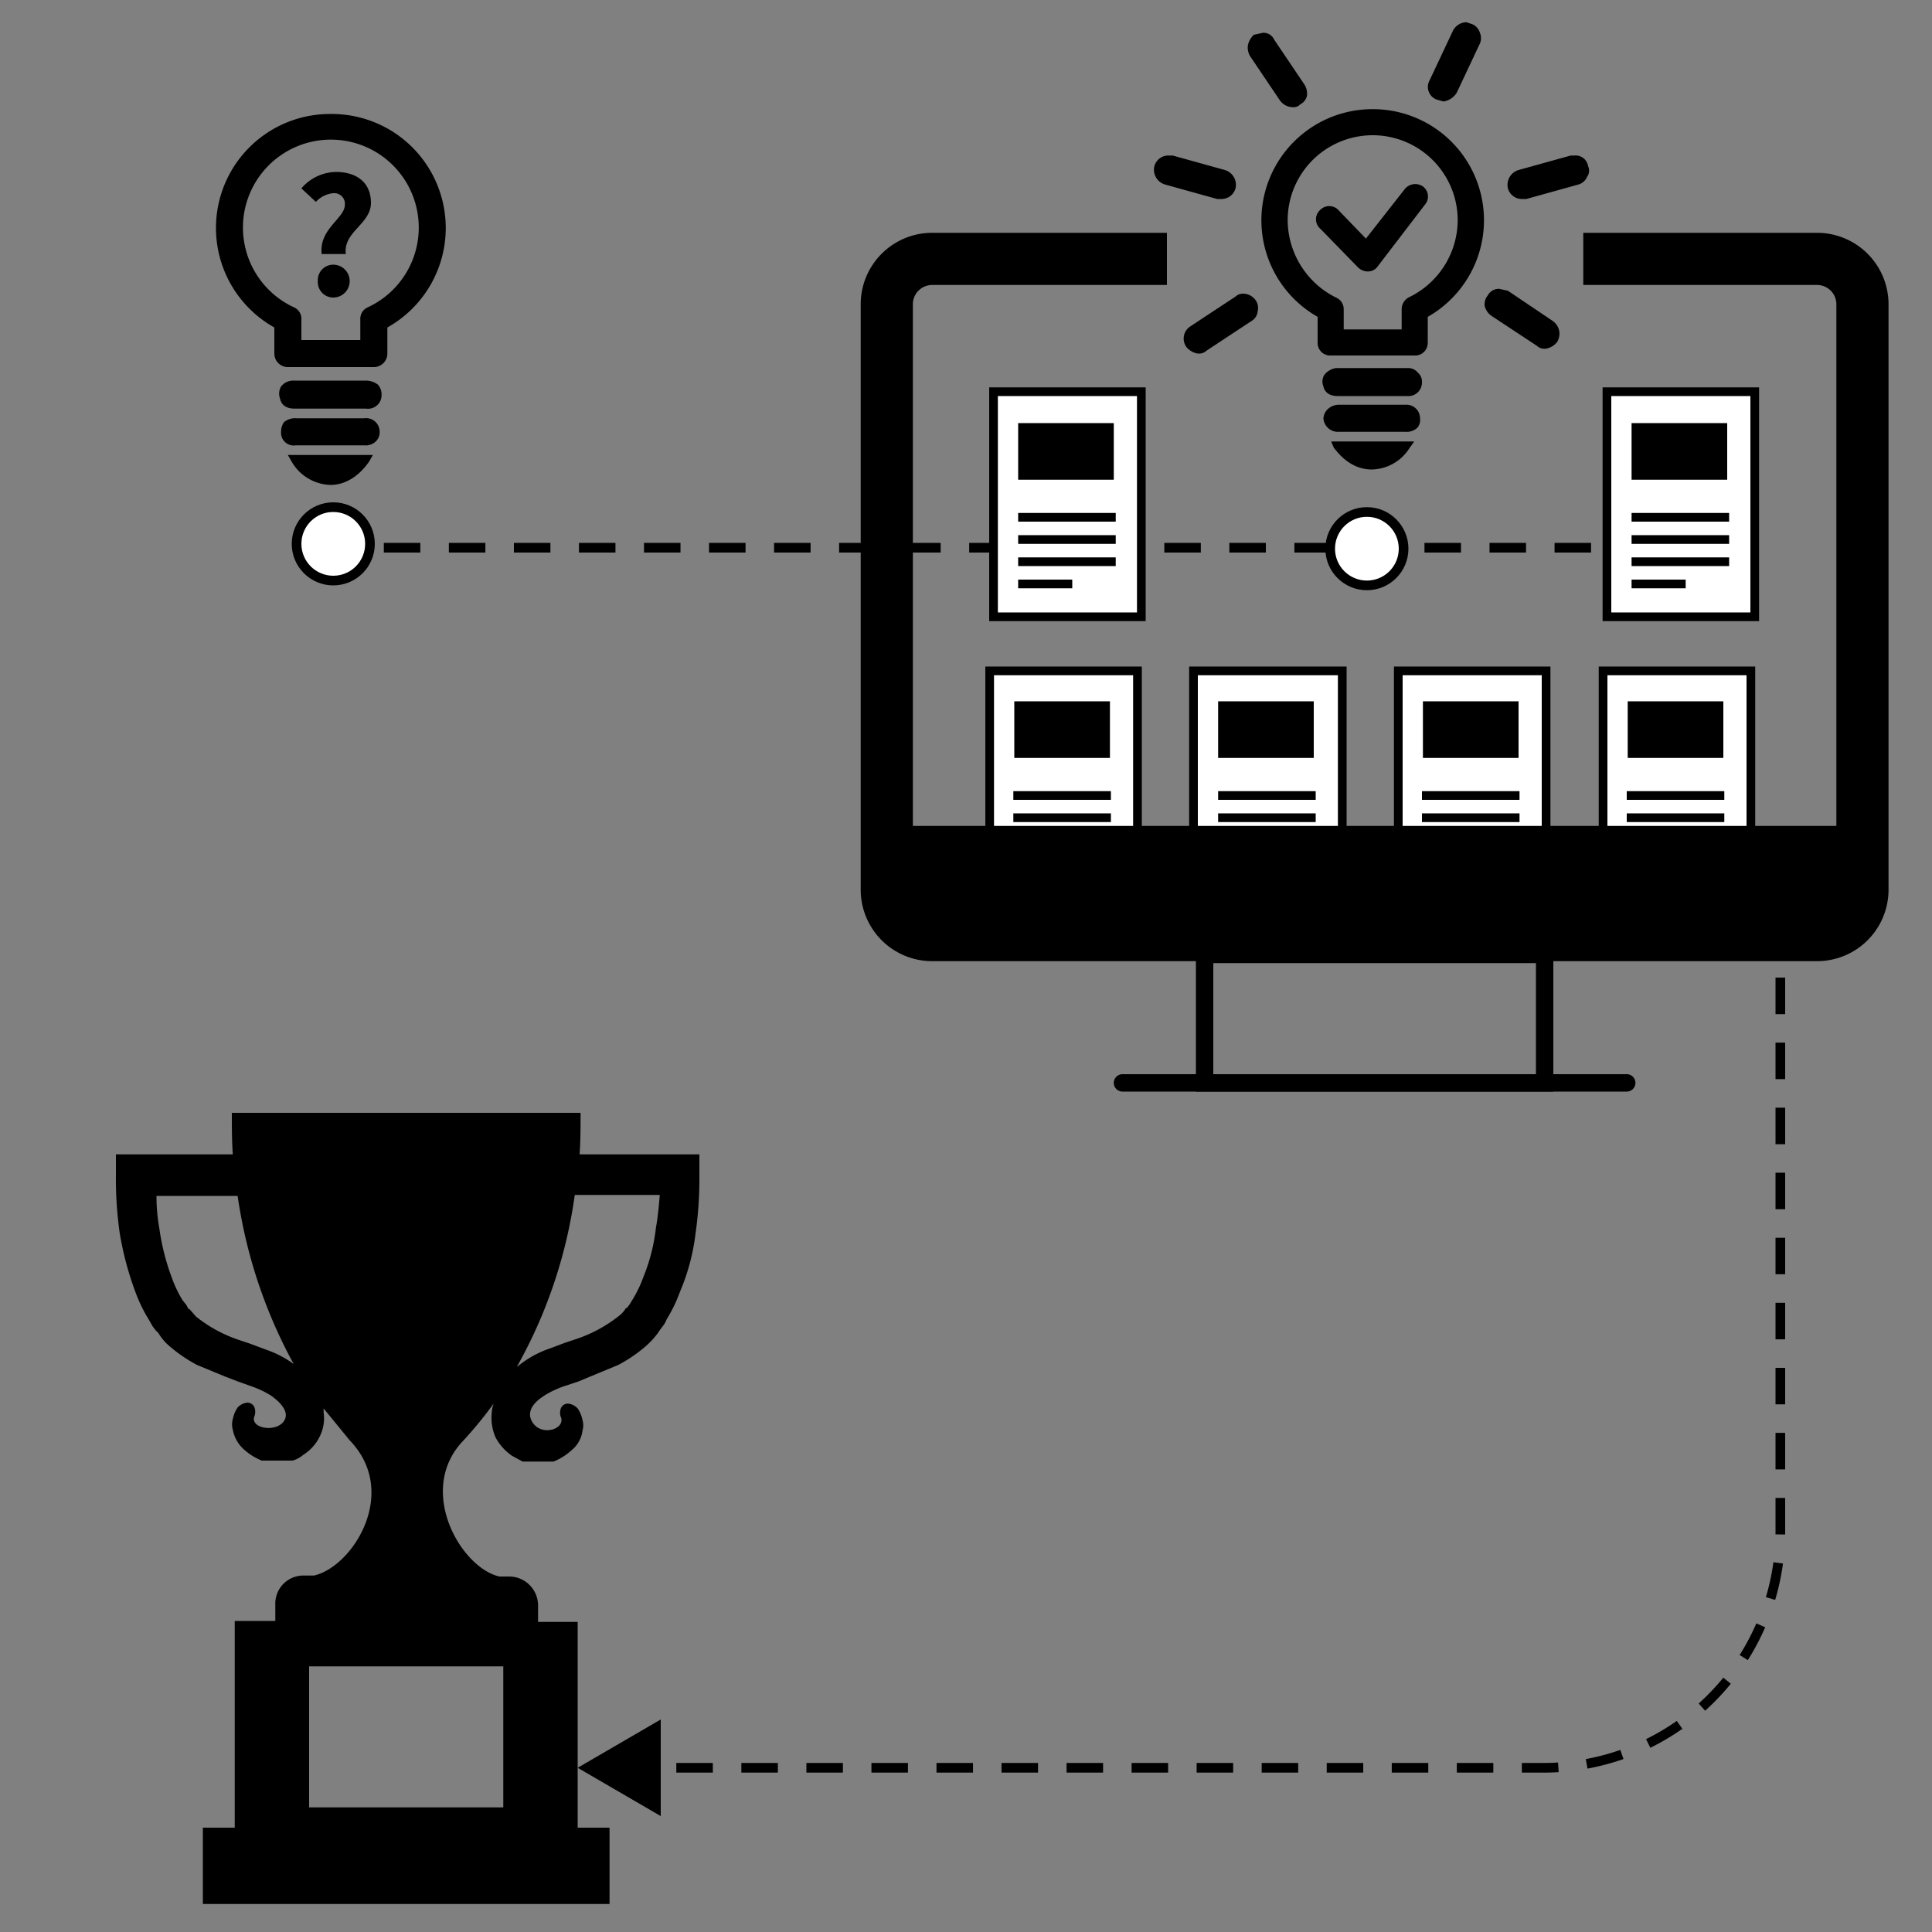 <svg id="Layer_1" data-name="Layer 1" xmlns="http://www.w3.org/2000/svg" viewBox="0 0 200 200">
  <rect x="0" y="0" width="200" height="200" fill="#808080" stroke="none"/>
  <title>freevideo_icons</title>
  <path d="M33,56.7H181.4" style="fill: none;stroke: #000;stroke-miterlimit: 10;stroke-dasharray: 3.78,2.953"/>
  <path d="M56.3,144.5a10,10,0,0,1,2.1-1l1.5-.5,1.2-.5,2.9-1.2a15.2,15.2,0,0,0,2.8-1.9,8.6,8.6,0,0,0,1.3-1.4l.2-.3.3-.4a2.5,2.5,0,0,0,.4-.7,15.7,15.7,0,0,0,1.4-2.9,22,22,0,0,0,1.6-6,39.9,39.9,0,0,0,.4-6.1v-2.1H60c.1-1.4.1-2.9.1-4.3H24c0,1.4,0,2.9.1,4.3H12v2.1a39.9,39.9,0,0,0,.4,6.1,32.7,32.7,0,0,0,1.6,6,15.7,15.7,0,0,0,1.4,2.9l.4.7.3.4.3.3a5.3,5.3,0,0,0,1.2,1.4,15.2,15.2,0,0,0,2.8,1.9l2.9,1.2,1.3.5,1.4.5a10,10,0,0,1,2.1,1c.1.1,2.1,1.4,1.3,2.6s-3.4.8-3.1-.4a1.3,1.3,0,0,0,0-1.1.8.8,0,0,0-.7-.4,1.6,1.6,0,0,0-1,.5,3.3,3.3,0,0,0-.5,1.2,2,2,0,0,0,0,1.1,3.6,3.6,0,0,0,1.1,2,6.2,6.2,0,0,0,1.9,1.2h3.2a3,3,0,0,0,1.1-.6,4.6,4.6,0,0,0,1.7-1.9,4.2,4.2,0,0,0,.4-2.5v-.4l2.7,3.3c5.2,5.4.3,13.1-3.7,14H31.4a2.9,2.9,0,0,0-2.9,3v1.7H24.3v21.4H21v7.9H63.1v-7.9H59.8V167.9H55.7v-1.7a3,3,0,0,0-3-3h-1c-4-.9-8.6-8.9-3.8-14a41.6,41.6,0,0,0,3.2-3.9,3.6,3.6,0,0,0-.2,1,5.1,5.1,0,0,0,.4,2.5,5.4,5.4,0,0,0,1.7,1.9l1.1.6h3.2a6.2,6.2,0,0,0,1.9-1.2,3.1,3.1,0,0,0,1.1-2,2,2,0,0,0,0-1.1,3.3,3.3,0,0,0-.5-1.2,1.6,1.6,0,0,0-1-.5.8.8,0,0,0-.7.4,1.3,1.3,0,0,0,0,1.1c.3,1.2-2.1,1.9-3,.4S56.2,144.6,56.3,144.5Zm-28.8-4.8-1.6-.6-1.2-.4a14.5,14.5,0,0,1-4.4-2.4l-.7-.8h-.1l-.2-.4-.4-.5a12.3,12.3,0,0,1-1.1-2.3,23.7,23.7,0,0,1-1.3-5.1,18.7,18.7,0,0,1-.3-3.4h8.4a51.6,51.6,0,0,0,5.8,17.4A10.9,10.9,0,0,0,27.5,139.7Zm24.6,32.8v14.6H32V172.5Zm1.8-31.3-.4.3a50.4,50.4,0,0,0,6-17.8h8.8c-.1,1.2-.2,2.3-.4,3.4a19,19,0,0,1-1.3,5.1,12.3,12.3,0,0,1-1.1,2.3l-.3.5-.3.4h-.1a2.7,2.7,0,0,1-.7.8,14.5,14.5,0,0,1-4.4,2.4l-1.2.4-1.6.6A10.5,10.5,0,0,0,53.9,141.2Z"/>
  <g>
    <path d="M160.8,113h-37V97.9h37Zm-35.2-1.8H159V99.7H125.6Z"/>
    <path d="M168.4,113H116.2a.9.9,0,1,1,0-1.8h52.2a.9.9,0,1,1,0,1.8Z"/>
    <g>
      <g>
        <rect x="102.9" y="40.6" width="15.3" height="23.27" style="fill: #fff"/>
        <path d="M118.6,64.3H102.4V40.1h16.2Zm-15.3-.9h14.4V41H103.3Z"/>
      </g>
      <rect x="105.4" y="53.1" width="10.1" height="0.9"/>
      <rect x="105.4" y="55.4" width="10.1" height="0.9"/>
      <rect x="105.4" y="57.7" width="10.1" height="0.9"/>
      <rect x="105.4" y="60" width="5.6" height="0.9"/>
      <rect x="105.4" y="43.8" width="9.9" height="5.86"/>
    </g>
    <g>
      <g>
        <rect x="166.4" y="40.6" width="15.3" height="23.27" style="fill: #fff"/>
        <path d="M182.1,64.3H165.9V40.1h16.2Zm-15.3-.9h14.4V41H166.8Z"/>
      </g>
      <rect x="168.9" y="53.1" width="10.1" height="0.9"/>
      <rect x="168.9" y="55.4" width="10.1" height="0.9"/>
      <rect x="168.9" y="57.7" width="10.1" height="0.9"/>
      <rect x="168.9" y="60" width="5.6" height="0.9"/>
      <rect x="168.9" y="43.8" width="9.9" height="5.86"/>
    </g>
    <g>
      <g>
        <rect x="102.4" y="69.4" width="15.3" height="23.27" style="fill: #fff"/>
        <path d="M118.2,93.1H102V69h16.2Zm-15.3-.9h14.4V69.9H102.9Z"/>
      </g>
      <rect x="104.9" y="81.9" width="10.1" height="0.9"/>
      <rect x="104.9" y="84.2" width="10.1" height="0.9"/>
      <rect x="104.9" y="86.5" width="10.1" height="0.9"/>
      <rect x="104.9" y="88.8" width="5.6" height="0.9"/>
      <rect x="105" y="72.6" width="9.9" height="5.86"/>
    </g>
    <g>
      <g>
        <rect x="123.6" y="69.4" width="15.3" height="23.27" style="fill: #fff"/>
        <path d="M139.4,93.1H123.1V69h16.3ZM124,92.2h14.5V69.9H124Z"/>
      </g>
      <rect x="126.1" y="81.9" width="10.1" height="0.9"/>
      <rect x="126.1" y="84.2" width="10.1" height="0.9"/>
      <rect x="126.1" y="86.5" width="10.1" height="0.9"/>
      <rect x="126.1" y="88.8" width="5.6" height="0.9"/>
      <rect x="126.1" y="72.6" width="9.9" height="5.86"/>
    </g>
    <g>
      <g>
        <rect x="144.8" y="69.4" width="15.3" height="23.27" style="fill: #fff"/>
        <path d="M160.5,93.1H144.3V69h16.2Zm-15.3-.9h14.4V69.9H145.2Z"/>
      </g>
      <rect x="147.2" y="81.9" width="10.1" height="0.9"/>
      <rect x="147.2" y="84.2" width="10.1" height="0.9"/>
      <rect x="147.2" y="86.5" width="10.1" height="0.9"/>
      <rect x="147.2" y="88.8" width="5.6" height="0.9"/>
      <rect x="147.3" y="72.6" width="9.9" height="5.86"/>
    </g>
    <g>
      <g>
        <rect x="165.9" y="69.4" width="15.3" height="23.27" style="fill: #fff"/>
        <path d="M181.7,93.1H165.5V69h16.2Zm-15.3-.9h14.4V69.9H166.4Z"/>
      </g>
      <rect x="168.4" y="81.9" width="10.1" height="0.9"/>
      <rect x="168.4" y="84.2" width="10.1" height="0.9"/>
      <rect x="168.4" y="86.5" width="10.1" height="0.9"/>
      <rect x="168.4" y="88.8" width="5.6" height="0.9"/>
      <rect x="168.5" y="72.6" width="9.9" height="5.86"/>
    </g>
    <g>
      <path d="M188.3,96.7H97.4c-.5,0-4.6-1.5-4.6-2s-.6-9.2-.2-9.2H192c.4,0-.1,8.5-.1,8.9S188.7,96.7,188.3,96.7Z"/>
      <path d="M188.1,99.5H96.5a7.4,7.4,0,0,1-7.4-7.3V31.5a7.4,7.4,0,0,1,7.4-7.4h24.3v5.4H96.5a2,2,0,0,0-2,2V92.2a2,2,0,0,0,2,1.9h91.6a2,2,0,0,0,2-1.9V31.5a2,2,0,0,0-2-2H163.9V24.1h24.2a7.4,7.4,0,0,1,7.4,7.4V92.2A7.4,7.4,0,0,1,188.1,99.5Z"/>
    </g>
    <g>
      <path d="M145.5,41.9h-6.9a1.7,1.7,0,0,0-1.2.5,1.5,1.5,0,0,0-.4.9,1.5,1.5,0,0,0,1.6,1.4h6.9a1.6,1.6,0,0,0,1.2-.4,1.2,1.2,0,0,0,.3-1A1.4,1.4,0,0,0,145.5,41.9Z"/>
      <path d="M138.1,46.4c.1,0,1.4,2.2,3.9,2.2a4.7,4.7,0,0,0,3.9-2.2l.5-.7h-8.6Z"/>
      <path d="M145.7,38.1h-7.4a1.9,1.9,0,0,0-1.2.7A1.3,1.3,0,0,0,137,40c.1.5.5,1,1.5,1h7.2a1.4,1.4,0,0,0,1.5-1.4,1.2,1.2,0,0,0-.4-1A1.3,1.3,0,0,0,145.7,38.1Z"/>
      <path d="M148.7,10.3l.7.2h.1a2,2,0,0,0,1.3-.9l2.4-5.1a1.4,1.4,0,0,0,0-1.1,1.4,1.4,0,0,0-.8-.9l-.6-.2a1.6,1.6,0,0,0-1.4.9L148,8.3A1.4,1.4,0,0,0,148.7,10.3Z"/>
      <path d="M164.4,17.2a1.3,1.3,0,0,0-1.4-1.1h-.4l-5.4,1.5a1.6,1.6,0,0,0-1.1,1.9,1.5,1.5,0,0,0,1.5,1.1h.4l5.4-1.5a1.4,1.4,0,0,0,.9-.8A1.1,1.1,0,0,0,164.4,17.2Z"/>
      <path d="M132.5,10.4a1.7,1.7,0,0,0,1.3.7h.1a.9.9,0,0,0,.7-.3,1.3,1.3,0,0,0,.7-.9,1.8,1.8,0,0,0-.3-1.2l-3.1-4.6a1.2,1.2,0,0,0-1.2-.7l-.9.2a2.1,2.1,0,0,0-.6,1,1.7,1.7,0,0,0,.2,1.2Z"/>
      <path d="M160.7,33.2l-4.6-3.1-.9-.2a1.3,1.3,0,0,0-1.2.7,1.4,1.4,0,0,0-.3,1.1,1.8,1.8,0,0,0,.7,1l4.7,3.1a1.1,1.1,0,0,0,.8.3h.1a1.9,1.9,0,0,0,1.2-.7,1.7,1.7,0,0,0,.2-1.2A1.7,1.7,0,0,0,160.7,33.2Z"/>
      <path d="M126.3,20.6h.1a1.5,1.5,0,0,0,1.5-1.1,1.6,1.6,0,0,0-1.1-1.9l-5.4-1.5H121a1.5,1.5,0,0,0-1.5,1.1,1.6,1.6,0,0,0,1.1,1.9l5.4,1.5Z"/>
      <path d="M128.7,30.4a1.1,1.1,0,0,0-.8.3l-4.7,3.1a1.5,1.5,0,0,0-.4,2.1,1.9,1.9,0,0,0,1.2.7h.1a1.1,1.1,0,0,0,.8-.3l4.7-3.1a1.3,1.3,0,0,0,.6-1,1.4,1.4,0,0,0-.2-1.1A1.6,1.6,0,0,0,128.7,30.4Z"/>
      <path d="M142.1,11.3a11.5,11.5,0,0,0-5.7,21.5v2.7a1.3,1.3,0,0,0,1.4,1.3h8.6a1.3,1.3,0,0,0,1.4-1.3V32.8a11.5,11.5,0,0,0-5.7-21.5Zm3.7,19.5a1.4,1.4,0,0,0-.7,1.2v2.1h-6V32a1.3,1.3,0,0,0-.8-1.2,9,9,0,0,1-5-8,8.8,8.8,0,0,1,17.6,0A8.9,8.9,0,0,1,145.8,30.8Z"/>
      <path d="M147.3,19.3a1.4,1.4,0,0,0-1.9.3l-4,5.1-2.8-2.9a1.3,1.3,0,0,0-1.9-.1,1.3,1.3,0,0,0,0,2l3.9,4a1.5,1.5,0,0,0,.9.4h.1a1.2,1.2,0,0,0,1-.5l4.9-6.4A1.3,1.3,0,0,0,147.3,19.3Z"/>
    </g>
  </g>
  <g>
    <path d="M37.7,43.3h-7a1.8,1.8,0,0,0-1.3.4,1.7,1.7,0,0,0-.3,1,1.3,1.3,0,0,0,1.5,1.4h7.1a1.5,1.5,0,0,0,1.2-.4,1.3,1.3,0,0,0,.4-1A1.4,1.4,0,0,0,37.7,43.3Z"/>
    <path d="M30.2,47.8a4.8,4.8,0,0,0,4,2.4c2.5,0,3.9-2.3,4-2.4l.4-.7H29.8Z"/>
    <path d="M37.9,39.4H30.4a1.6,1.6,0,0,0-1.3.6,1.5,1.5,0,0,0-.1,1.3c.1.5.5,1,1.5,1h7.4a1.4,1.4,0,0,0,1.6-1.4,1.5,1.5,0,0,0-.4-1.1A2.1,2.1,0,0,0,37.9,39.4Z"/>
    <path d="M34.2,11.8a11.8,11.8,0,0,0-5.8,22.1v2.7A1.4,1.4,0,0,0,29.8,38h8.9a1.4,1.4,0,0,0,1.4-1.4V33.9a11.8,11.8,0,0,0-5.9-22.1Zm3.9,20a1.3,1.3,0,0,0-.8,1.3v2.1H31.2V33.1a1.3,1.3,0,0,0-.8-1.3,9.1,9.1,0,1,1,7.7,0Z"/>
    <path d="M35.7,21.2A1.1,1.1,0,0,0,34.5,20a2.8,2.8,0,0,0-1.8.9l-1.5-1.4a4.8,4.8,0,0,1,3.6-1.7c2,0,3.6,1,3.6,3.2s-2.9,3-2.6,5.3H33.3C33,23.7,35.7,22.6,35.7,21.2Zm-2.8,7.9a1.6,1.6,0,0,1,1.6-1.7,1.7,1.7,0,1,1,0,3.4A1.6,1.6,0,0,1,32.9,29.1Z"/>
  </g>
  <circle cx="141.5" cy="56.8" r="3.8" style="fill: #fff;stroke: #000;stroke-miterlimit: 10"/>
  <g>
    <path d="M184.3,101.2v57.4A24.5,24.5,0,0,1,159.8,183H67" style="fill: none;stroke: #000;stroke-miterlimit: 10;stroke-dasharray: 3.78,2.953"/>
    <polygon points="68.4 178 59.8 183 68.4 188 68.4 178"/>
  </g>
  <circle cx="34.5" cy="56.3" r="3.8" style="fill: #fff;stroke: #000;stroke-miterlimit: 10"/>
</svg>
